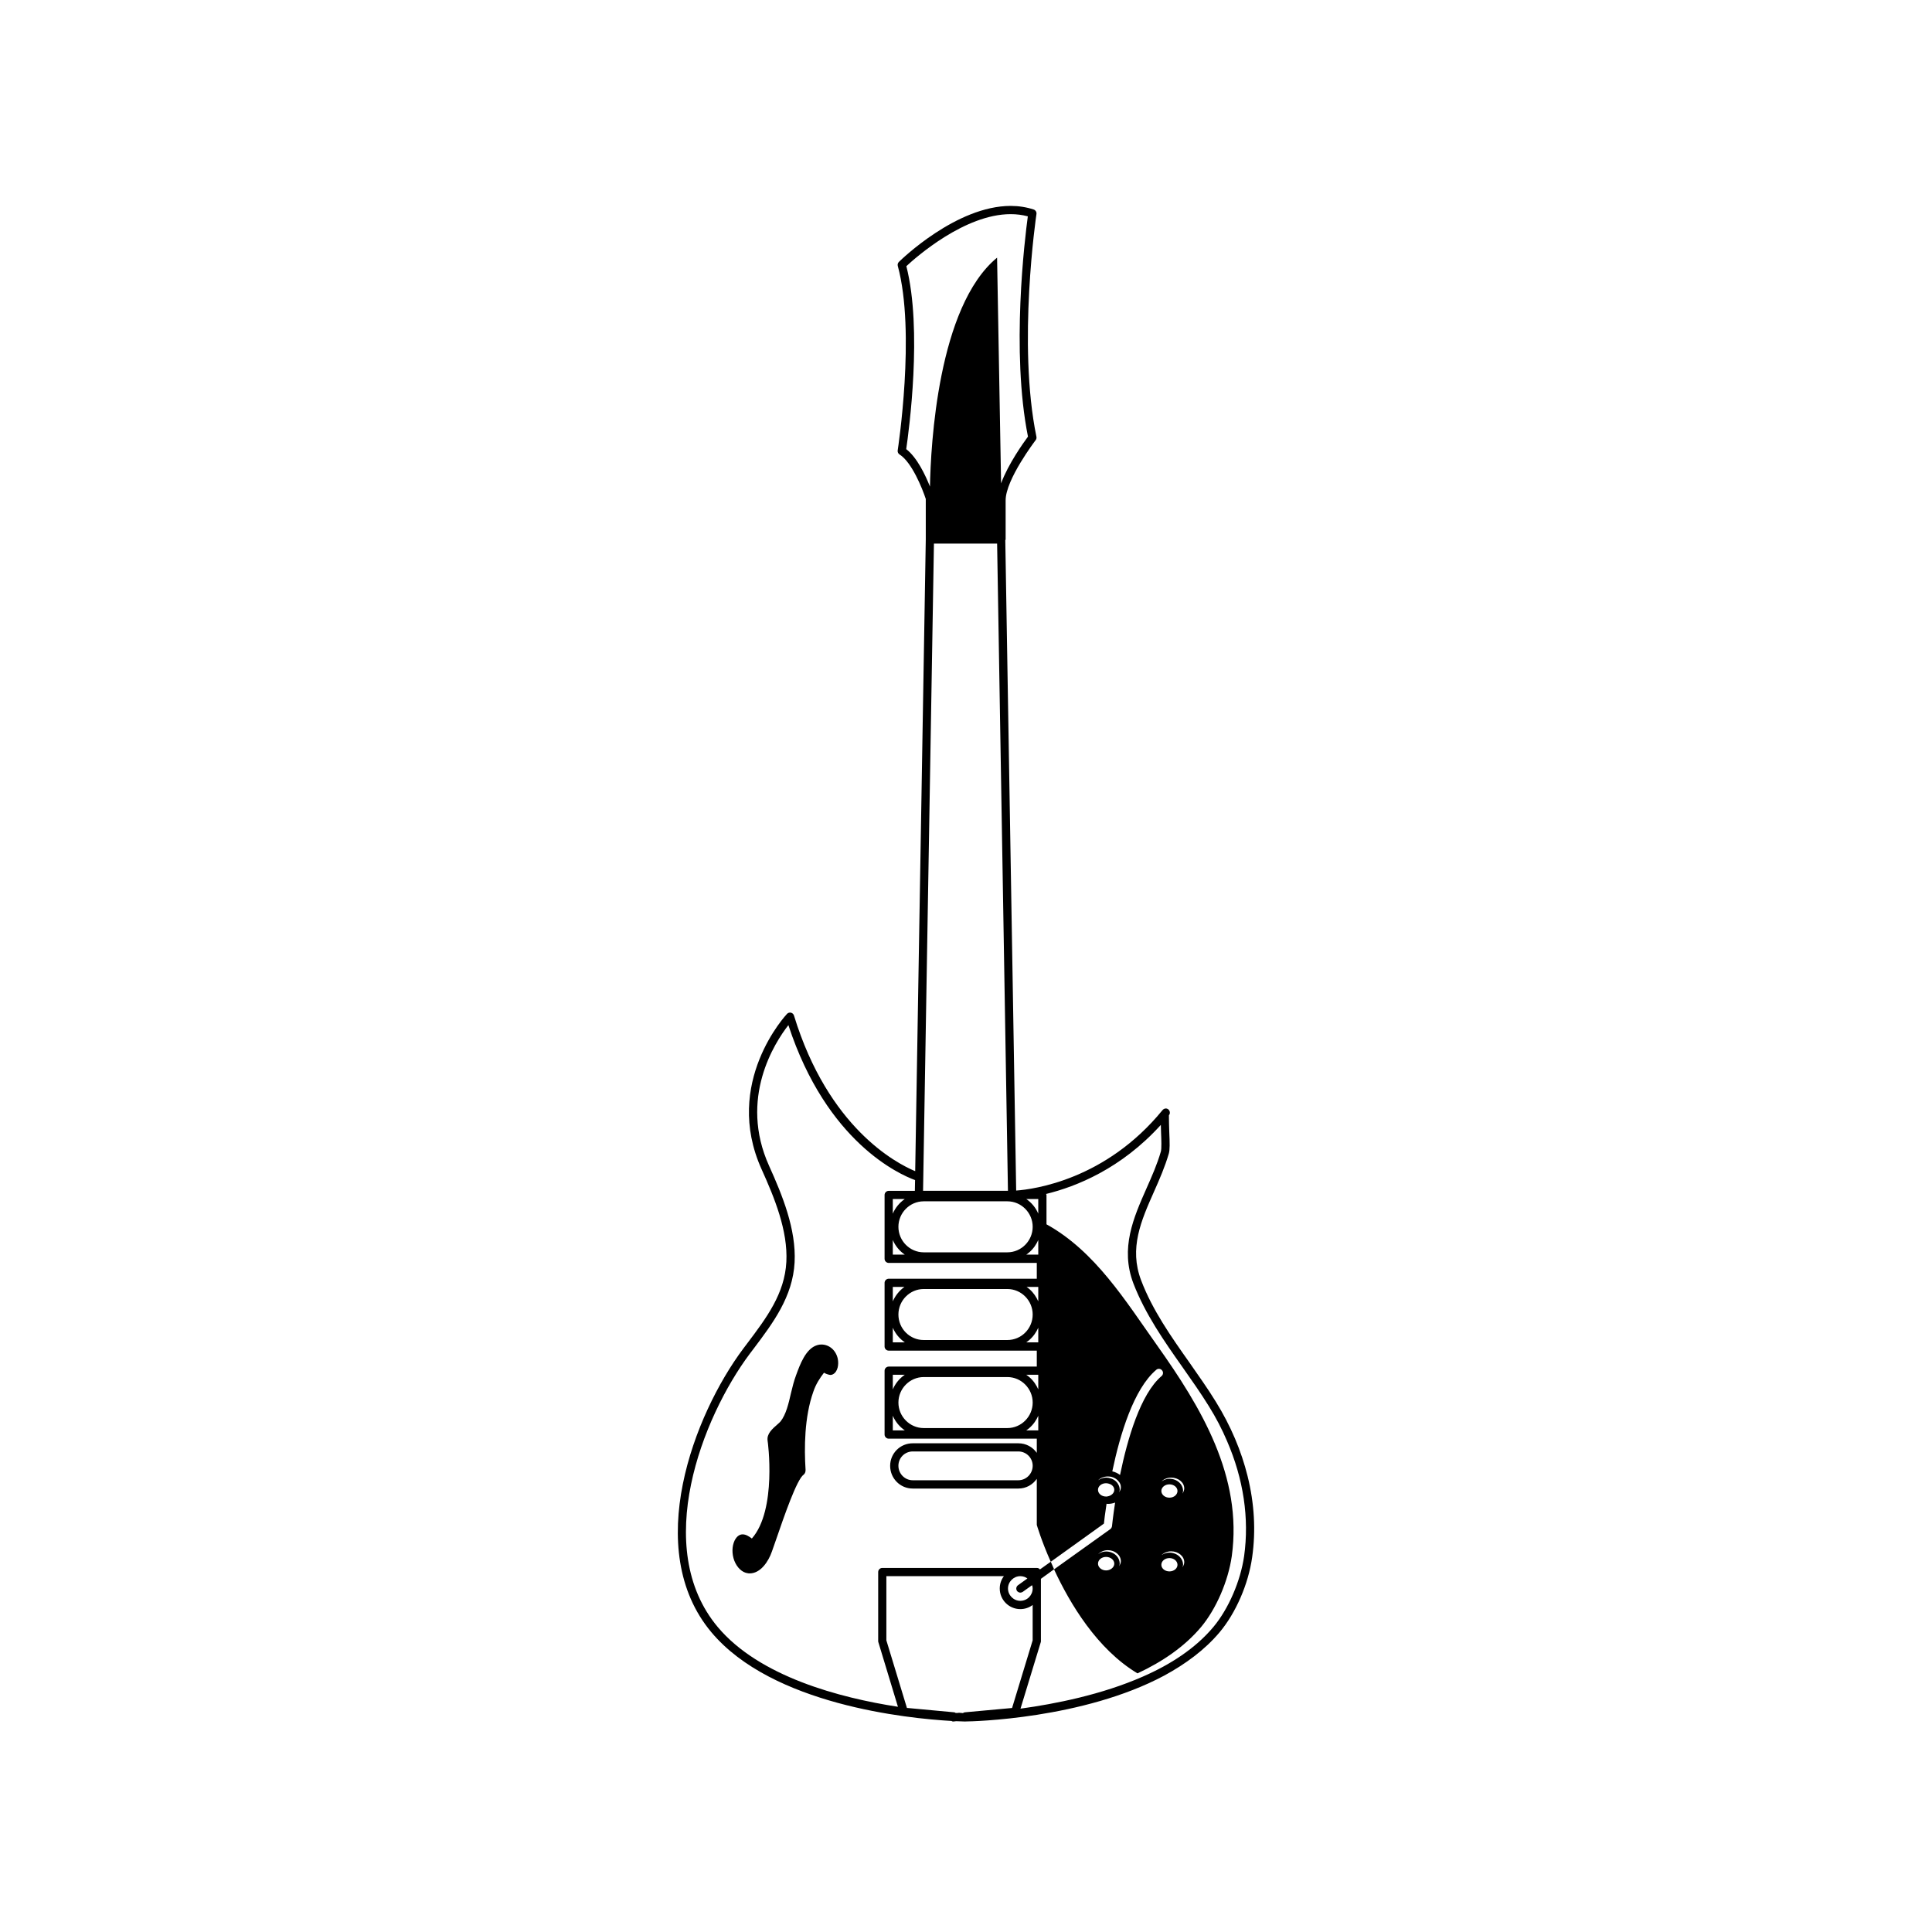 <?xml version="1.0" encoding="UTF-8"?>
<!-- Uploaded to: SVG Repo, www.svgrepo.com, Generator: SVG Repo Mixer Tools -->
<svg fill="#000000" width="800px" height="800px" version="1.1" viewBox="144 144 512 512" xmlns="http://www.w3.org/2000/svg">
 <g>
  <path d="m474.62 535.18c-1.656-6.672-4.445-13.301-8.414-19.711-2.18-3.57-4.672-7.023-7.023-10.422-4.801-6.801-9.766-13.824-12.777-21.758-3.231-8.504 0-15.785 3.445-23.547 1.441-3.231 2.875-6.539 3.883-9.984 0.309-0.961 0.266-2.836 0.133-5.801-0.051-1.309-0.09-3.144-0.09-4.012v-0.395c0.395-0.434 0.301-1.133-0.133-1.527-0.215-0.176-0.434-0.262-0.699-0.262-0.309 0-0.656 0.176-0.871 0.438-15.059 18.449-34.086 20.973-38.777 21.312l-2.883-172.34c0.02-0.074 0.09-0.125 0.09-0.207v-10.359c0-5.551 7.875-15.855 7.957-15.961 0.191-0.25 0.266-0.574 0.207-0.887-5.082-24.59-0.047-58.688 0.004-59.031 0.082-0.523-0.23-1.027-0.73-1.199-1.91-0.629-3.965-0.957-6.106-0.957-14.395 0-29.004 14.238-29.625 14.844-0.281 0.277-0.383 0.684-0.289 1.062 4.785 17.559 0.023 48.566-0.023 48.879-0.07 0.43 0.125 0.863 0.504 1.094 3.223 2.019 6.047 9.039 6.938 11.785v10.711l-2.805 167.43c-5.043-2.106-23.016-11.492-32.129-41.262-0.117-0.371-0.414-0.648-0.797-0.742-0.359-0.086-0.766 0.031-1.039 0.312-0.168 0.176-17.098 18.234-6.746 41.176 3.406 7.543 7.004 16.277 6.566 24.551-0.441 8.438-5.273 14.848-10.387 21.629l-1.039 1.379c-13.035 17.406-26.84 53.203-8.43 75.16 16.133 19.23 51.957 22.828 63.633 23.496h0.004c0.172 0.133 0.395 0.176 0.605 0.133l0.629-0.07c1.355 0.066 2.215 0.082 2.449 0.086h0.016c0.016 0 0.023-0.016 0.039-0.016 1.785 0 31.141-0.656 52.645-12.168 5.621-3.055 10.727-6.801 14.652-11.465 4.312-5.144 7.633-12.777 8.629-19.887 1.012-7.07 0.574-14.305-1.215-21.504zm-83.117-247.13h16.742l2.871 171.52h-22.496zm27.648 177.58c-0.656-1.57-1.785-2.922-3.184-3.883h3.184zm-8.195 10.25h-22.152c-3.703 0-6.715-3.055-6.715-6.762s3.012-6.758 6.715-6.758h22.152c3.703 0 6.715 3.047 6.715 6.758s-3.012 6.762-6.715 6.762zm-30.355-10.25v-3.883h3.18c-1.391 0.961-2.519 2.316-3.18 3.883zm0 6.977c0.66 1.57 1.785 2.926 3.18 3.883h-3.18zm38.164 0.785c0.133-0.262 0.258-0.523 0.387-0.785v3.883h-3.184c1.172-0.789 2.137-1.879 2.797-3.098zm0.387 15.484c-0.133-0.258-0.258-0.523-0.387-0.785-0.66-1.219-1.57-2.266-2.707-3.047h3.094zm-8.195 10.246h-22.152c-3.703 0-6.715-3.008-6.715-6.758 0-3.707 3.012-6.762 6.715-6.762h22.152c3.703 0 6.715 3.055 6.715 6.762 0 3.75-3.012 6.758-6.715 6.758zm-30.355-10.246v-3.836h3.094c-1.348 0.957-2.434 2.309-3.094 3.836zm0 6.977c0.66 1.57 1.785 2.922 3.18 3.883h-3.18zm38.164 0.785c0.133-0.262 0.258-0.523 0.387-0.785v3.883h-3.184c1.172-0.789 2.137-1.879 2.797-3.098zm0.387 15.566c-0.133-0.262-0.258-0.523-0.387-0.781-0.66-1.223-1.617-2.312-2.797-3.098h3.184zm-8.195 10.25h-22.152c-3.703 0-6.715-3.055-6.715-6.758 0-3.707 3.012-6.762 6.715-6.762h22.152c3.703 0 6.715 3.055 6.715 6.762 0 3.703-3.012 6.758-6.715 6.758zm-30.355-10.25v-3.883h3.18c-1.391 0.957-2.519 2.312-3.18 3.883zm0 6.981c0.66 1.57 1.785 2.922 3.18 3.883h-3.18zm38.164 0.785c0.133-0.262 0.258-0.523 0.387-0.785v3.883h-3.184c1.172-0.789 2.137-1.879 2.797-3.098zm-34.609-256.95c0.695-4.715 4.344-31.668 0.035-48.48 2.562-2.379 15.473-13.789 27.641-13.789 1.582 0 3.113 0.195 4.551 0.586-0.77 5.664-4.488 35.766 0.039 58.375-1.16 1.562-5.238 7.246-7.125 12.383l-1.062-59.812c-15.707 12.934-17.582 49.734-17.785 60.668-1.207-3.027-3.414-7.711-6.293-9.93zm12.621 334.75-12.258-1.137h-0.172l-5.453-17.926v-17.004h31.141c-0.699 0.918-1.094 2.051-1.094 3.269 0 3.012 2.438 5.457 5.453 5.457 1.223 0 2.359-0.395 3.269-1.094v9.375l-5.453 17.926-12.43 1.137c-0.215 0-0.438 0.086-0.57 0.215l-1.043-0.09-0.438 0.047h-0.047l-0.09 0.012c-0.109-0.004-0.25-0.016-0.367-0.02-0.121-0.121-0.277-0.168-0.449-0.168zm19.492-35.457-2.484 1.785c-0.484 0.348-0.609 1.004-0.262 1.531 0.215 0.258 0.562 0.434 0.871 0.434 0.223 0 0.48-0.09 0.66-0.215l2.438-1.75c0.133 0.262 0.172 0.57 0.172 0.871 0 1.789-1.441 3.269-3.269 3.269-1.785 0-3.269-1.48-3.269-3.269 0-1.789 1.484-3.269 3.269-3.269 0.703 0.004 1.355 0.219 1.875 0.613zm57.434-5.93c-0.953 6.629-4.141 14-8.156 18.797-4.75 5.668-11.375 9.945-18.656 13.125-10.902 4.797-23.199 7.238-32.449 8.504l5.371-17.617c0.039-0.086 0.039-0.215 0.039-0.309v-16.484l3.488-2.527c-0.312-0.699-0.609-1.352-0.875-2.004l-2.875 2.051c-0.168-0.262-0.48-0.395-0.82-0.395h-40.949c-0.613 0-1.094 0.48-1.094 1.094v18.27c0 0.09 0 0.215 0.047 0.309l5.184 17.098 0.004 0.02c-15.367-2.371-36.703-7.969-47.746-21.129-17.609-20.992-4.133-55.586 8.5-72.449l1.043-1.371c5.078-6.75 10.34-13.73 10.816-22.832 0.457-8.762-3.25-17.789-6.758-25.566-8.098-17.93 1.543-32.727 5.113-37.301 10.172 31.07 29.477 39.574 33.57 41.066l-0.051 2.852h-6.938c-0.562 0-1.09 0.48-1.09 1.09v16.918c0 0.613 0.523 1.094 1.09 1.094h39.25v4.188h-39.25c-0.562 0-1.09 0.48-1.09 1.09v16.879c0 0.613 0.523 1.09 1.09 1.09h39.25v4.227h-39.25c-0.562 0-1.09 0.48-1.09 1.09v16.922c0 0.609 0.523 1.09 1.09 1.09h39.25v3.754c-1.094-1.531-2.836-2.527-4.891-2.527h-27.996c-3.309 0-5.977 2.66-5.977 5.977 0 3.316 2.66 6.016 5.977 6.016h27.996c2.051 0 3.797-1.004 4.891-2.574v12.211s1.176 4.098 3.699 9.77l14.09-10.117c0.086-0.871 0.309-2.746 0.699-5.273 0.125 0.047 0.215 0.047 0.348 0.047 0.695 0 1.355-0.133 1.918-0.348-0.562 3.707-0.828 6.191-0.828 6.281-0.055 0.309-0.227 0.609-0.488 0.785l-14.867 10.637c4.227 9.117 11.426 21.156 22.113 27.559 6.543-3.047 12.469-7.062 16.832-12.254 4.016-4.797 7.199-12.168 8.156-18.797 2.918-21.098-8.113-39.418-19.84-55.941-8.328-11.734-16.355-24.863-29.262-32.012v-7.766c0-0.105-0.09-0.172-0.117-0.273 7.957-1.941 19.887-6.672 30.422-18.309 0 0.57 0.051 1.219 0.051 1.965 0.086 1.879 0.172 4.402-0.051 5.106-0.953 3.316-2.394 6.586-3.789 9.723-3.449 7.805-7.027 15.875-3.492 25.207 3.141 8.152 8.156 15.305 13.043 22.238 2.359 3.359 4.797 6.805 6.973 10.332 1.875 3.008 3.492 6.106 4.801 9.203 4.363 10.059 5.93 20.477 4.531 30.508zm-56.031-23.941c0 2.098-1.703 3.84-3.797 3.84h-27.996c-2.098 0-3.793-1.742-3.793-3.84 0-2.098 1.699-3.793 3.793-3.793h27.996c2.094 0 3.797 1.703 3.797 3.793zm36.234 23.023c-0.781 0-1.527 0.262-2.086 0.656 0.605-0.613 1.523-1.004 2.562-1.004 1.879 0 3.457 1.305 3.457 2.875 0 0.523-0.223 0.957-0.488 1.355 0.051-0.215 0.172-0.438 0.172-0.656 0-1.785-1.609-3.227-3.617-3.227zm2.141 3.231c0 0.957-0.957 1.742-2.141 1.742-1.176 0-2.137-0.785-2.137-1.742 0-1.004 0.957-1.789 2.137-1.789 1.184 0 2.141 0.785 2.141 1.789zm-2.141-22.809c-0.781 0-1.527 0.309-2.086 0.699 0.605-0.613 1.523-1.008 2.562-1.008 1.879 0 3.457 1.266 3.457 2.875 0 0.48-0.223 0.957-0.488 1.355 0.051-0.215 0.172-0.434 0.172-0.699 0-1.785-1.609-3.223-3.617-3.223zm0 1.48c1.18 0 2.141 0.785 2.141 1.742 0 1.004-0.957 1.789-2.141 1.789-1.176 0-2.137-0.785-2.137-1.789 0-0.953 0.961-1.742 2.137-1.742zm-2.086-28.691c-5.586 4.75-9.035 16.66-11 26.207-0.562-0.438-1.266-0.785-2.051-0.957 2.051-9.812 5.672-21.852 11.648-26.91 0.441-0.395 1.137-0.348 1.531 0.133 0.391 0.441 0.344 1.137-0.129 1.527zm-13.438 27.125c-0.395-0.133-0.832-0.215-1.266-0.215-0.785 0-1.527 0.309-2.098 0.699 0.609-0.613 1.531-1.004 2.578-1.004 0.301 0 0.605 0.039 0.918 0.086 0.82 0.215 1.527 0.648 1.961 1.258 0.398 0.438 0.57 0.961 0.57 1.531 0 0.523-0.223 0.957-0.484 1.352 0.09-0.215 0.176-0.434 0.176-0.699 0-0.523-0.133-1.004-0.395-1.441-0.383-0.738-1.086-1.305-1.961-1.566zm-3.402 3.008c0-0.961 0.957-1.742 2.137-1.742 0.348 0 0.699 0.086 1.004 0.215 0.699 0.262 1.176 0.871 1.176 1.527 0 0.871-0.781 1.57-1.75 1.742-0.125 0.047-0.301 0.047-0.434 0.047-1.168 0-2.133-0.785-2.133-1.789zm2.137 16.352c-0.785 0-1.527 0.262-2.098 0.699 0.609-0.609 1.531-1.047 2.578-1.047 1.867 0 3.445 1.309 3.445 2.922 0 0.484-0.223 0.918-0.484 1.355 0.09-0.262 0.176-0.48 0.176-0.699 0.008-1.793-1.605-3.231-3.617-3.231zm2.184 3.227c0 0.961-1.004 1.789-2.18 1.789-1.18 0-2.137-0.828-2.137-1.789 0-1.004 0.957-1.789 2.137-1.789 1.176 0 2.18 0.789 2.18 1.789z"/>
  <path d="m361.69 500.31c-0.383 0-0.754 0.039-1.145 0.172-3.031 0.922-4.535 5.129-5.586 7.992-0.551 1.473-0.973 3.152-1.352 4.75-0.629 2.777-1.309 5.637-2.734 7.445-0.168 0.211-0.504 0.504-0.836 0.801-1.352 1.18-2.863 2.481-2.621 4.293 0.051 0.168 2.527 18.34-4.16 25.953-0.039 0-0.082-0.039-0.125-0.086-0.578-0.418-1.426-1.008-2.312-1.008-0.629 0-1.465 0.293-2.144 1.637-0.711 1.516-0.754 3.492-0.09 5.301 0.73 1.895 2.106 3.195 3.621 3.367 0.125 0.039 0.297 0.039 0.465 0.039 2.863 0 4.969-3.113 5.894-5.805l1.004-2.863c2.231-6.481 5.598-16.277 7.41-17.504 0.332-0.25 0.539-0.754 0.504-1.305-0.371-5.719-0.332-13.965 2.066-20.695 0.672-2.019 1.797-3.699 2.816-5.008 0.672 0.422 1.516 0.59 1.762 0.59 0.125 0 0.473-0.086 0.598-0.168 1.301-0.676 1.594-2.609 1.301-4.082-0.465-2.262-2.238-3.816-4.336-3.816z"/>
 </g>
</svg>
